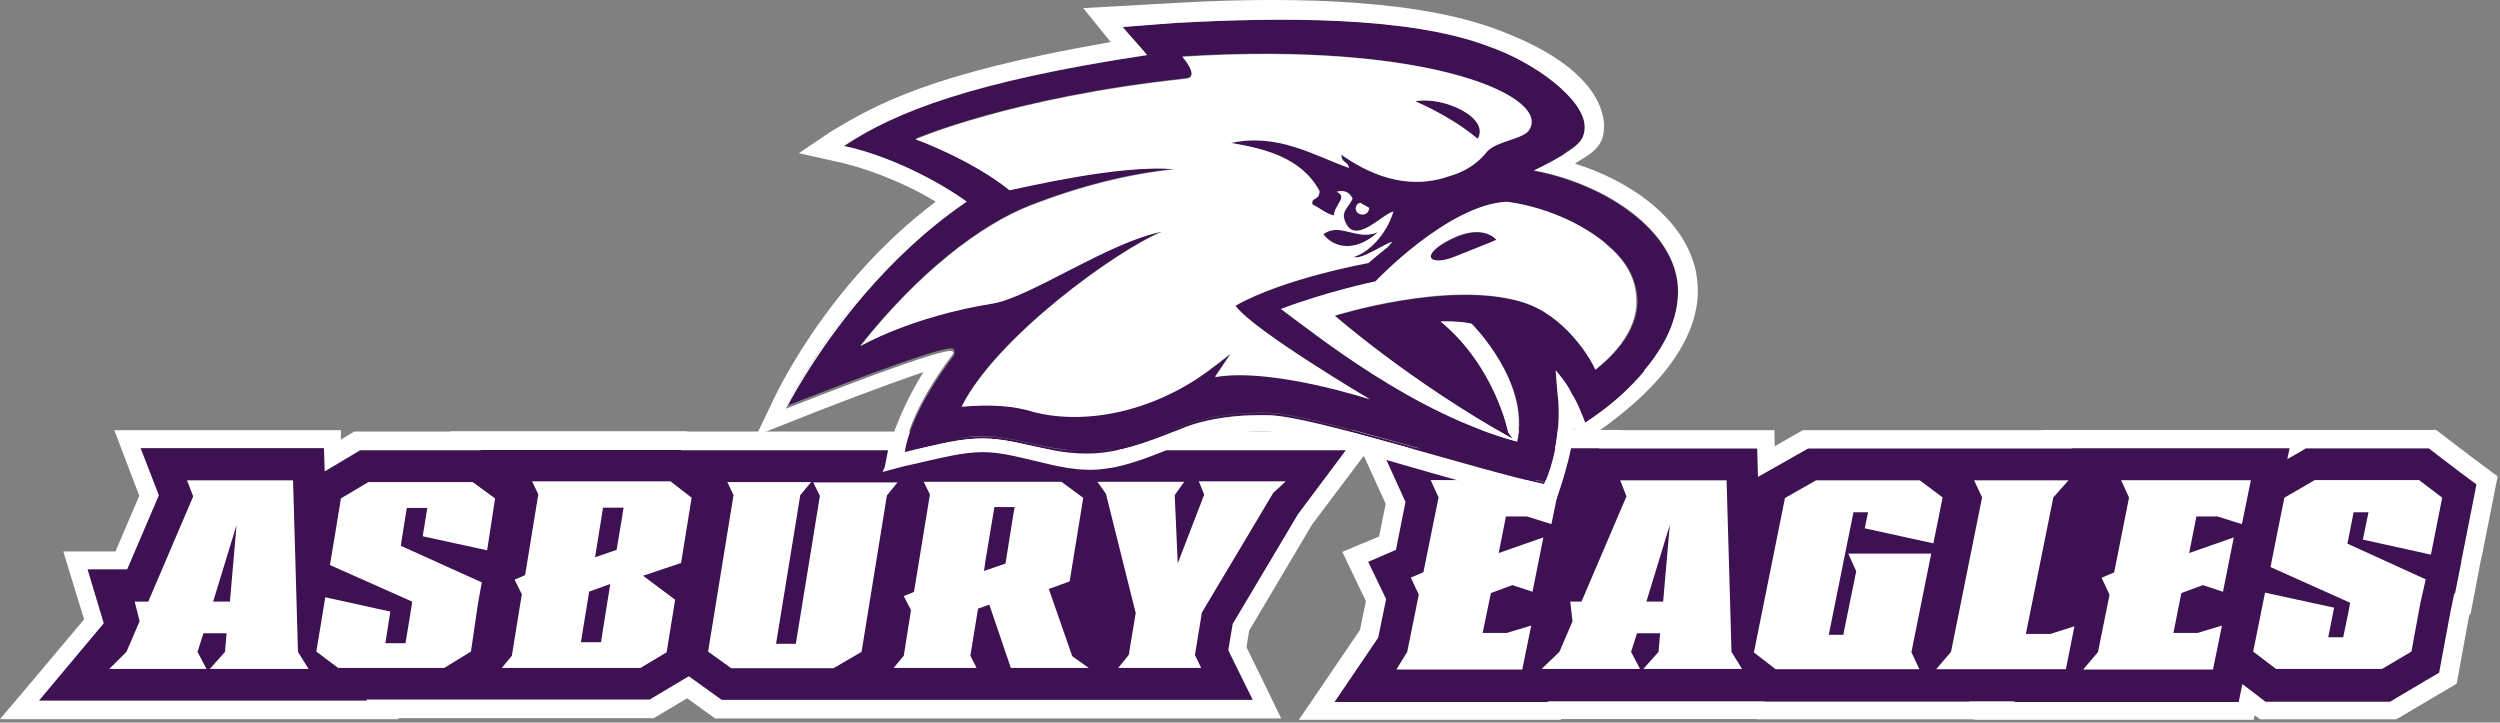 <svg width="173" height="50" viewBox="0 0 173 50" fill="none" xmlns="http://www.w3.org/2000/svg">
<rect x="0" y="0" width="173" height="50" fill="#808080" stroke="none"/>
<g clip-path="url(#clip0_4212_214057)">
<path d="M168.22 38.39L169 34.45L167.4 33.23H160.18L158.08 34.45L157.58 36.92L157.12 39.25L162.63 41.72L162.47 42.57L162.15 44.11H161.12L161.53 42.04L156.75 41L155.93 45.08L157.51 46.28H164.85L166.88 45.08L167.5 41.72L167.87 40.08L162.45 37.61L162.54 37.17L162.88 35.44H163.91L163.52 37.33L168.23 38.39H168.22ZM153.48 35.74L155.17 36.27L155.79 33.23H146.81L147.36 34.43L146.33 39.61L145.46 39.98L146.01 41.16L145.21 45.12L144.18 46.34H153.16L153.78 43.3L152.09 43.81H150.42L150.97 41.05L152.46 40.5L153.85 40.96L154.6 37.2L151.51 38.28L152.01 35.75H153.47L153.48 35.74ZM141.89 43.85H140.2L142.1 34.4L143.15 33.22H136.61L137.16 34.4L135.01 45.09L133.98 46.29H142.96L143.55 43.32L141.88 43.85H141.89ZM133.78 37.61L134.42 34.43L132.84 33.25H125.69L123.54 34.47L121.39 45.16L122.88 46.34H132.82L132.27 45.16L133.64 38.34H127.9L128.45 39.56L127.65 43.48L127.56 43.96H126.55L128.26 35.48H129.27L129.04 36.59L133.77 37.6L133.78 37.61ZM113.71 46.3H120.54L119.81 45.12L119.47 33.25H112.11L112.54 34.36L109.43 41.64H108.65L108.81 43L107.9 45.12L106.67 46.3H113.48L112.86 45.12L113.27 43.83H114.87L114.76 45.12L113.71 46.3ZM105.67 35.75L107.36 36.28L107.98 33.24H99L99.55 34.44L98.5 39.62L97.63 39.99L98.18 41.17L97.38 45.13L96.35 46.35H105.33L105.95 43.31L104.26 43.82H102.59L103.16 41.06L104.65 40.51L106.04 40.97L106.79 37.21L103.7 38.29L104.2 35.76H105.66L105.67 35.75Z" fill="white"/>
<path d="M113.92 41.63H115.09L115.55 36.33L113.93 41.63H113.92ZM113.92 41.63H115.09L115.55 36.33L113.93 41.63H113.92ZM113.92 41.63H115.09L115.55 36.33L113.93 41.63H113.92ZM113.92 41.63H115.09L115.55 36.33L113.93 41.63H113.92ZM113.92 41.63H115.09L115.55 36.33L113.93 41.63H113.92ZM113.92 41.63H115.09L115.55 36.33L113.93 41.63H113.92ZM113.92 41.63H115.09L115.55 36.33L113.93 41.63H113.92Z" fill="#3D1152"/>
<path d="M138.01 49.19L138.03 49.14H137.28V49.16H121.9L121.88 49.14H107.62V49.19H91.17L94.78 43.87L95.26 41.54L93.82 38.52L96.06 37.58L96.63 34.79L94.62 30.39H111.44V30.41H122.25L122.3 31.93L125 30.41H142.44V30.39H159.24L159.22 30.55L159.45 30.41H168.34L172.11 33.27L171.06 38.64L170.99 39.03L170.44 41.82L170.37 41.8L170.26 42.35L169.41 46.96L165.62 49.2H156.59L155.61 48.46L155.45 49.24H138.04V49.19H138.01ZM152.64 45.69L152.94 44.19L152.16 44.42H149.62L150.4 40.55L152.43 39.79L153.37 40.11L153.76 38.13L150.67 39.21L151.49 35.09H153.57L154.69 35.44L155.01 33.85H147.77L148 34.36L146.86 40.07L146.29 40.3L146.66 41.06L145.79 45.39L145.54 45.69H152.65H152.64ZM104.83 45.69L105.13 44.19L104.35 44.42H101.81L102.59 40.55L104.6 39.79L105.54 40.11L105.93 38.13L102.84 39.21L103.66 35.09H105.74L106.86 35.44L107.18 33.85H99.94L100.17 34.36L99 40.07L98.45 40.3L98.82 41.06L97.95 45.35L97.74 45.7H104.82L104.83 45.69ZM131.82 45.67L131.61 45.21L132.87 38.94H128.85L129.08 39.45L128.26 43.57L128.05 44.56H125.76L127.75 34.84H130.01L129.76 36.08L133.28 36.84L133.71 34.67L132.61 33.86H125.82L124.06 34.85L122.05 44.87L123.08 45.68H131.81V45.66L131.82 45.67ZM164.68 45.67L166.3 44.7L166.87 41.61L167.12 40.48L161.7 38.01L161.88 37.07L162.34 34.83H164.65L164.24 36.86L167.74 37.62L168.31 34.72L167.19 33.87H160.36L158.67 34.86L157.87 38.87L163.38 41.34L163.11 42.68L162.7 44.73H160.39L160.82 42.52L157.25 41.76L156.63 44.82L157.73 45.65H164.68V45.67ZM142.47 45.67L142.74 44.26L141.99 44.49H139.43L141.51 34.12L141.72 33.89H137.58L137.79 34.35L135.57 45.41L135.34 45.66H142.47V45.67ZM119.41 45.67L119.2 45.32L118.88 33.89H113.03L113.21 34.37L109.83 42.27H109.35L109.46 43.1L108.41 45.5L108.23 45.66H112.44L112.19 45.18L112.83 43.2H115.57L115.39 45.39L115.14 45.67H119.41Z" fill="#3D1152"/>
<path d="M158.44 31.01L158.28 31.77L159.06 31.33L159.56 31.03H168.08L168.65 31.47L170.25 32.69L171.37 33.52L171.1 34.9L170.32 38.84V38.89L169.89 41.06H169.84L169.59 42.24L168.97 45.56L168.79 46.55L167.92 47.06L165.89 48.26L165.39 48.56H156.77L156.2 48.12L155.17 47.34L154.92 48.58H139.4L139.42 48.53H136.29V48.55H122.12L122.1 48.53H107.11V48.58H92.35L95.37 44.13L95.92 41.46L95.69 40.98L94.68 38.88L96.6 38.05L97.26 34.73L97.01 34.18L95.57 31.02H110.65V31.04H121.6L121.65 33L122.47 32.54L124.62 31.32L125.12 31.04H143.4V31.02H158.44V31.01ZM144.16 46.33H153.14L153.76 43.29L152.07 43.8H150.4L150.95 41.04L152.44 40.49L153.83 40.95L154.58 37.19L151.49 38.27L151.99 35.74H153.45L155.14 36.27L155.76 33.23H146.78L147.33 34.43L146.3 39.61L145.43 39.98L145.98 41.16L145.18 45.12L144.15 46.34L144.16 46.33ZM107.98 33.22H99L99.55 34.42L98.5 39.6L97.63 39.97L98.18 41.15L97.38 45.11L96.63 46.33H105.34L105.96 43.29L104.27 43.8H102.6L103.17 41.04L104.66 40.49L106.05 40.95L106.8 37.19L103.71 38.27L104.21 35.74H105.67L107.36 36.27L107.98 33.23V33.22ZM143.15 33.24H136.61L137.16 34.42L135.01 45.11L133.98 46.31H142.96L143.55 43.34L141.88 43.87H140.19L142.09 34.42L143.14 33.24H143.15ZM161.11 44.12L161.52 42.05L156.74 41.01L155.92 45.09L157.5 46.29H164.84L166.87 45.09L167.49 41.73L167.86 40.09L162.44 37.62L162.53 37.18L162.87 35.45H163.9L163.51 37.34L168.22 38.38L169 34.44L167.4 33.22H160.18L158.08 34.44L157.58 36.91L157.12 39.24L162.63 41.71L162.47 42.56L162.15 44.1H161.12V44.12H161.11ZM122.88 46.31H132.82L132.27 45.13L133.64 38.31H127.9L128.45 39.53L127.65 43.45L127.56 43.93H126.55L128.26 35.45H129.27L129.04 36.56L133.79 37.6L134.43 34.42L132.85 33.24H125.67L123.52 34.46L121.37 45.15L122.86 46.3L122.88 46.31ZM106.68 46.29H113.49L112.87 45.11L113.28 43.82H114.88L114.77 45.11L113.72 46.29H120.55L119.82 45.11L119.48 33.24H112.12L112.55 34.35L109.44 41.63H108.66L108.82 42.99L107.91 45.11L106.68 46.29ZM159.97 29.75H141.41V29.77H124.75L124.48 29.93L123.98 30.21L122.81 30.88L122.79 29.77H112.14V29.75H93.56L94.38 31.55L95.82 34.71L95.89 34.87L95.43 37.13L94.1 37.68L92.89 38.19L93.46 39.39L94.47 41.49L94.52 41.61L94.11 43.59L91.23 47.83L89.88 49.81H108.03V49.76H121.58L121.6 49.78H136.57L136.66 49.83H155.95L156.02 49.51L156.07 49.53L156.41 49.78H165.8L166.1 49.62L166.6 49.32L168.63 48.12L169.5 47.61L170 47.31L170.11 46.73L170.29 45.74L170.88 42.51L170.95 42.53L171.2 41.26L171.61 39.09V39.07L171.77 38.36L172.41 35.13L172.68 33.75L172.84 32.97L172.2 32.49L171.08 31.66L169.48 30.44L168.91 30L168.57 29.75H159.95H159.97ZM153.73 34.5H154.26L154.24 34.64L153.87 34.52L153.73 34.5ZM148.61 34.5H150.99L150.78 35.49L150.28 38.02L149.87 40.12L149.73 40.81L149.18 43.57L148.88 45.07H146.48L147.21 41.41L147.3 41L147.14 40.65L147.39 40.53L147.53 39.86L148.56 34.68L148.61 34.5ZM105.92 34.5H106.45L106.43 34.64L106.06 34.52L105.92 34.5ZM100.8 34.5H103.18L102.97 35.49L102.47 38.02L102.06 40.09L101.92 40.78L101.35 43.54L101.05 45.04H98.67L99.4 41.38L99.49 40.97L99.33 40.62L99.58 40.5L99.72 39.85L100.77 34.67L100.79 34.49L100.8 34.5ZM138.42 34.52H140.8L138.97 43.62L138.67 45.05H136.29L138.37 34.68L138.42 34.52ZM165.34 34.52H166.96L167.6 35L167.23 36.89L164.97 36.38L165.11 35.73L165.34 34.51V34.52ZM160.5 34.52H161.78L161.64 35.21L161.3 36.94L161.21 37.38L161 38.37L161.91 38.78L166.41 40.83L166.27 41.45V41.5L165.77 44.29L164.54 45.03H163.26L163.4 44.38L163.72 42.84L163.88 41.99L164.09 41L163.18 40.59L158.59 38.52L158.86 37.21L159.25 35.3L160.51 34.54L160.5 34.52ZM130.72 34.52H132.43L133.02 34.96L132.79 36.09L130.48 35.58L130.71 34.52H130.72ZM126.01 34.52H127.18L127.04 35.23L125.33 43.71L125.06 45.07H123.32L122.77 44.66L124.64 35.33L126.01 34.52ZM113.83 34.52H118.26L118.56 45.03H116.02L116.11 43.95L116.22 42.57H112.36L112.09 43.45L111.68 44.74L111.59 45.04H109.33L109.99 43.54L110.13 43.22L110.08 42.94H110.26L110.58 42.18L113.69 34.9L113.83 34.53V34.52ZM152.61 39.22L152.93 39.1L152.88 39.31L152.81 39.29L152.6 39.22H152.61ZM104.82 39.22L105.14 39.1L105.09 39.31L105.02 39.29L104.81 39.22H104.82ZM129.68 39.61H132.08L131.01 44.91L130.99 45.07H128.59L128.75 44.22L128.84 43.74L129.64 39.82L129.69 39.61H129.68ZM157.29 44.56L157.7 42.51L160.03 43.02L159.87 43.87L159.64 45.02H157.9L157.28 44.56H157.29Z" fill="white"/>
<path d="M14.53 46.29H21.36L20.63 45.11L20.29 33.24H12.93L13.36 34.35L10.25 41.63H8.86L9.66 42.99L8.75 45.11L7.08 46.29H14.32L13.7 45.11L14.11 43.82H15.71L15.6 45.11L14.53 46.29ZM33.73 38.09L34.28 34.5L32.73 33.37H25.51L23.61 34.5L23.22 36.9L22.85 39.11L28.54 41.64L28.52 41.82L28.38 42.7L28.08 44.52H26.64L26.98 42.35L22.48 41.36L21.86 45.12L23.37 46.25H30.71L32.56 45.12L33.04 41.83L33.31 40.33L27.71 37.8L27.73 37.64L27.8 37.18L28.12 35.18H29.54L29.22 37.14L33.72 38.11L33.73 38.09ZM47.88 34.45L46.42 33.32H36.84L37.27 34.22L36.36 39.8L36.22 39.87L35.63 40.12L36.13 41.13L35.44 45.39L34.71 46.24H44.29L46.1 45.16L46.69 41.52L44.47 39.86L47.1 38.98L47.88 34.44V34.45ZM82.98 33.34L83.35 34.26L81.5 38.98L81.29 34.26L81.95 33.34H75.94L76.53 34.17L78.59 42.42L78.11 45.32L77.38 46.22H83.12L82.69 45.32L83.17 42.39L88.06 34.19L88.08 34.14L88.97 33.31H82.98V33.33V33.34ZM74.18 45.41L72.56 40.76L74 40.23L74.94 34.45L73.43 33.34H63.9L64.33 34.22L63.23 40.95L63.09 41.02L62.52 41.25L63.02 42.22L62.52 45.38L61.81 46.23H67.57L67.14 45.38L67.67 42.13L67.81 42.08L68.45 41.85L69.94 46.23H75.33L74.19 45.42L74.18 45.41ZM56.31 33.34L56.72 34.19L56.77 34.26L55.1 44.51H53.71L55.38 34.26L56.13 33.36H50.33L50.76 34.26L49 45.09L50.6 46.24H57.68L59.62 45.11L61.36 34.37L61.38 34.28L62.11 33.38H56.31V33.33V33.34Z" fill="white"/>
<path d="M14.74 41.63H15.91L16.37 36.33L14.75 41.63H14.74ZM14.74 41.63H15.91L16.37 36.33L14.75 41.63H14.74ZM40.77 40.94L40.2 44.44H41.59L41.7 43.73L42.23 40.41L40.77 40.94ZM41.73 35.13L41.18 38.56L42.67 38.05L43.04 35.84L43.11 35.36L43.16 35.13H41.74H41.73ZM41.73 35.13L41.18 38.56L42.67 38.05L43.04 35.84L43.11 35.36L43.16 35.13H41.74H41.73ZM40.77 40.94L40.2 44.44H41.59L41.7 43.73L42.23 40.41L40.77 40.94ZM68.81 35.11L68.19 38.82L68.14 39.19L68.09 39.51L69.58 39L70.08 35.87L70.17 35.34L70.22 35.09H68.8V35.11H68.81ZM68.81 35.11L68.19 38.82L68.14 39.19L68.09 39.51L69.58 39L70.08 35.87L70.17 35.34L70.22 35.09H68.8V35.11H68.81ZM14.74 41.63H15.91L16.37 36.33L14.75 41.63H14.74ZM40.77 40.94L40.2 44.44H41.59L41.7 43.73L42.23 40.41L40.77 40.94ZM41.73 35.13L41.18 38.56L42.67 38.05L43.04 35.84L43.11 35.36L43.16 35.13H41.74H41.73ZM68.81 35.11L68.19 38.82L68.14 39.19L68.09 39.51L69.58 39L70.08 35.87L70.17 35.34L70.22 35.09H68.8V35.11H68.81ZM68.81 35.11L68.19 38.82L68.14 39.19L68.09 39.51L69.58 39L70.08 35.87L70.17 35.34L70.22 35.09H68.8V35.11H68.81ZM68.81 35.11L68.19 38.82L68.14 39.19L68.09 39.51L69.58 39L70.08 35.87L70.17 35.34L70.22 35.09H68.8V35.11H68.81ZM68.81 35.11L68.19 38.82L68.14 39.19L68.09 39.51L69.58 39L70.08 35.87L70.17 35.34L70.22 35.09H68.8V35.11H68.81ZM68.81 35.11L68.19 38.82L68.14 39.19L68.09 39.51L69.58 39L70.08 35.87L70.17 35.34L70.22 35.09H68.8V35.11H68.81ZM68.81 35.11L68.19 38.82L68.14 39.19L68.09 39.51L69.58 39L70.08 35.87L70.17 35.34L70.22 35.09H68.8V35.11H68.81ZM68.81 35.11L68.19 38.82L68.14 39.19L68.09 39.51L69.58 39L70.08 35.87L70.17 35.34L70.22 35.09H68.8V35.11H68.81Z" fill="#3D1152"/>
<path d="M1.35 49.15L6.49 43.02L5.21 38.8H8.39L10.31 34.31L8.8 30.39H22.99L23.01 31.52L24.72 30.51H32.19V30.49H47.3L47.32 30.51H94.38L90.29 35.95L85.83 43.44L85.6 44.91L87.66 49.1H49.7L47.6 47.6L45.09 49.12H26.42L26.47 49.19H1.35V49.14V49.15ZM20.23 45.67L20.02 45.32L19.7 33.89H13.85L14.03 34.37L10.65 42.27H10.1L10.31 43.05L9.26 45.47L9.1 45.65H13.26L13.01 45.17L13.65 43.19H16.39L16.21 45.38L15.96 45.66H20.23V45.67ZM44.16 45.6L45.58 44.75L46.06 41.78L43.2 39.61L46.61 38.46L47.23 34.7L46.25 33.94H37.89L37.96 34.1L36.95 40.23L36.54 40.41L36.84 40.99L36.09 45.58H44.18V45.6H44.16ZM82.17 45.6L82.1 45.44L82.63 42.19L87.52 33.96H83.93L84.04 34.26L81.02 41.98L80.68 34.08L80.75 33.96H77.16L79.26 42.37L78.73 45.57H82.16V45.59L82.17 45.6ZM73.6 45.6L71.79 40.42L73.46 39.8L74.28 34.75L73.25 33.99H64.95L65.02 34.13L63.83 41.41L63.44 41.57L63.71 42.12L63.14 45.6H66.55L66.48 45.48L67.1 41.66L67.6 41.5L68.83 41.06L70.38 45.62H73.58V45.6H73.6ZM57.56 45.6L59.09 44.7L60.78 34.24L60.83 34.01H57.33L57.42 34.17L55.64 45.16H52.97L54.78 34.01H51.33L51.42 34.19L49.71 44.81L50.83 45.62H57.57V45.6H57.56ZM30.59 45.6L32.03 44.72L32.46 41.7L32.64 40.69L27.04 38.16L27.15 37.51L27.63 34.51H30.33L29.99 36.61L33.21 37.32L33.6 34.76L32.53 33.98H25.7L24.19 34.88L23.85 36.98L23.58 38.71L29.27 41.24L29.16 41.91L29.02 42.79L28.63 45.14H25.93L26.3 42.84L23.01 42.13L22.58 44.85L23.61 45.61H30.6L30.59 45.6Z" fill="#3D1152"/>
<path d="M22.42 31.04L22.47 32.61L22.52 32.59L24.42 31.46L24.92 31.16H33.26V31.14H47.13L47.15 31.16H93.13L89.82 35.58L85.3 43.18L85 44.98L85.11 45.23L86.69 48.43H49.94L49.37 48.02L47.77 46.87L47.66 46.8L47.27 47.03L45.46 48.11L44.96 48.41H25.35L25.4 48.48H2.7L7.18 43.13L6.06 39.4H8.8L10.99 34.28L10.9 34.03L9.73 31.01H22.41V31.03L22.42 31.04ZM7.57 46.29H14.29L13.67 45.11L14.08 43.82H15.68L15.57 45.11L14.52 46.29H21.35L20.62 45.11L20.28 33.24H12.94L13.37 34.35L10.26 41.63H9.32L9.66 42.99L8.75 45.11L7.56 46.29H7.57ZM34.74 46.22H44.32L46.13 45.14L46.72 41.5L44.5 39.84L47.13 38.96L47.86 34.44L46.4 33.31H36.82L37.25 34.21L36.34 39.79L36.2 39.86L35.61 40.11L36.11 41.12L35.42 45.38L34.73 46.21L34.74 46.22ZM81.5 38.98L81.29 34.26L81.95 33.34H75.94L76.53 34.17L78.59 42.42L78.11 45.32L77.38 46.22H83.12L82.69 45.32L83.17 42.39L88.06 34.19L88.08 34.14L88.97 33.31H82.96L83.33 34.23L81.5 38.98ZM61.82 46.22H67.58L67.15 45.37L67.68 42.12L67.82 42.07L68.46 41.84L69.95 46.22H75.34L74.2 45.41L72.58 40.76L74.02 40.23L74.96 34.45L73.45 33.34H63.92L64.35 34.22L63.25 40.95L63.11 41.02L62.54 41.25L63.04 42.22L62.54 45.38L61.83 46.23L61.82 46.22ZM53.71 44.51L55.38 34.26L56.13 33.36H50.33L50.76 34.26L49 45.09L50.6 46.24H57.68L59.62 45.11L61.36 34.37L61.38 34.28L62.11 33.38H56.28L56.69 34.23L56.74 34.3L55.07 44.55H53.7V44.5L53.71 44.51ZM26.67 44.49L27.01 42.32L22.51 41.33L21.89 45.09L23.4 46.22H30.74L32.59 45.09L33.07 41.8L33.34 40.3L27.74 37.77L27.76 37.61L27.83 37.15L28.15 35.15H29.57L29.25 37.11L33.71 38.08L34.26 34.49L32.71 33.36H25.49L23.59 34.49L23.2 36.89L22.83 39.1L28.52 41.63L28.5 41.81L28.36 42.69L28.06 44.51H26.67V44.49ZM23.63 29.77H7.91L8.57 31.5L9.64 34.31L7.99 38.16H4.38L4.88 39.8L5.82 42.86L1.75 47.7L-0.01 49.77H27.6L27.55 49.7H45.24L45.54 49.52L46.04 49.22L47.55 48.32L48.6 49.08L49.17 49.49L49.49 49.72H88.66L87.77 47.88L86.26 44.79L86.44 43.64L90.8 36.29L94.11 31.89L95.64 29.86H47.53L47.51 29.84H31.15V29.86H24.52L24.22 30.04L23.72 30.34L23.58 30.43L23.6 29.76L23.63 29.77ZM14.65 34.52H19.08L19.38 45.03H16.84L16.93 43.95L17.04 42.57H13.18L12.91 43.45L12.5 44.74L12.41 45.04H10.15L10.81 43.54L10.97 43.15L10.92 42.94H11.08L11.4 42.18L14.51 34.9L14.65 34.53V34.52ZM38.49 34.59H46.01L46.54 34.98L46.06 37.98L44.14 38.63L41.85 39.39L43.77 40.84L45.37 42.04L45 44.34L43.99 44.94H36.79L37.38 41.3L37.45 40.89L37.36 40.71L37.47 40.66L37.58 39.99L38.47 34.6L38.49 34.59ZM84.56 34.61H86.39L82.14 41.75L82.03 41.96L81.98 42.19L81.55 44.93H80.54L82.69 39.45L84.54 34.73L84.56 34.61ZM77.98 34.61H80.08L80.26 39.06L80.51 44.96H79.48L79.85 42.63L79.9 42.38L79.83 42.13L77.98 34.62V34.61ZM65.57 34.61H73.04L73.61 35.02L72.9 39.31L72.15 39.59L70.98 40.03L71.39 41.21L72.69 44.97H70.84L69.65 41.44L69.24 40.24L68.05 40.65L67.41 40.88L67.27 40.93L66.56 41.18L66.45 41.94L65.95 44.98H63.87L64.28 42.45L64.35 42.04L64.28 41.92L64.37 41.87L64.48 41.18L65.55 34.61H65.57ZM57.98 34.61H60.08L58.5 44.29L57.36 44.96H56.29L56.34 44.71L57.99 34.62L57.98 34.61ZM51.97 34.61H54.05L52.47 44.29L52.36 44.96H50.99L50.35 44.5L51.97 34.62V34.61ZM30.94 34.61H32.33L32.92 35.05L32.69 36.57L30.7 36.13L30.84 35.35L30.93 34.61H30.94ZM25.87 34.61H26.99L26.94 34.93L26.62 36.93L26.55 37.37L26.53 37.53L26.35 38.52L27.26 38.93L31.94 41.05L31.85 41.56V41.61L31.46 44.31L30.41 44.93H29.29L29.34 44.65L29.64 42.83L29.78 41.95L29.8 41.79L29.96 40.82L29.07 40.43L24.27 38.29L24.48 37.05L24.78 35.25L25.88 34.6L25.87 34.61ZM23.26 44.54L23.53 42.86L25.59 43.32L25.43 44.29L25.32 44.96H23.81L23.26 44.55V44.54Z" fill="white"/>
<path d="M100.42 16.57C98.13 17.7 98.96 18.48 100.74 17.77C103.21 16.78 103.55 16.64 103.6 16.62C103.58 16.6 102.69 15.44 100.42 16.57Z" fill="#3D1152"/>
<path d="M97.95 7C99.57 7.74 100.99 8.54 102.27 9.6C103.14 8.08 99.78 6.63 97.95 7Z" fill="#3D1152"/>
<path d="M95.37 16.06C93.86 16.68 92.81 15.35 91.58 16.2C92.27 17.14 93.8 17.51 95.37 16.06Z" fill="#3D1152"/>
<path d="M106.15 11.8C106.15 11.8 107.29 11.27 107.98 10.83H108C108.39 10.44 109.01 10.21 109.37 9.77C109.51 9.61 109.6 9.42 109.62 9.22C109.67 9.06 109.67 8.9 109.67 8.74C109.6 6.85 106.22 4.32 103 3.21C97.54 1.11 88.63 1.18 81.31 1.6H81.29C80.76 1.62 77.7 1.85 77.7 1.88C77.93 2.18 79.44 3.82 79.37 3.82C67.42 5.62 61.96 7.74 58.41 10.11C60.81 10.59 64.17 12.05 66.75 13.84L66.91 13.96H66.89L66.73 14.08C63.99 15.97 61.7 18.2 59.85 20.35C56.97 23.69 55.19 26.82 54.53 28.05C56.52 27.27 64.36 24.2 65.73 24.11C65.84 24.11 66 24.06 66.05 24.29C66.05 24.34 66.05 24.36 66.03 24.41C66.03 24.43 66.05 24.46 66.05 24.48C66.05 24.55 66.03 24.6 65.98 24.64C63.37 28.1 62.78 30.29 62.64 31.11C64.61 30.7 65.91 30.3 67.53 30.19H67.58C70.25 30.05 72.61 31.39 75.78 31.2H75.8C77.47 31.11 79.05 30.62 81.79 29.49C82.68 29.1 84.17 28.71 86.11 28.59C86.66 28.57 87.25 28.54 87.87 28.57C90.91 28.66 101.97 32.28 106.84 33.34V33.36C101.97 32.3 90.89 28.68 87.85 28.59C87.23 28.57 86.64 28.59 86.09 28.61C84.15 28.73 82.66 29.12 81.77 29.51C79.03 30.62 77.45 31.1 75.78 31.22H75.76C72.58 31.4 70.23 30.04 67.56 30.21H67.51C65.89 30.3 64.58 30.69 62.62 31.11C62.62 31.18 62.6 31.23 62.6 31.27C64.59 30.86 65.89 30.44 67.51 30.35H67.56C70.23 30.21 72.59 31.55 75.76 31.36H75.78C77.45 31.27 79.03 30.78 81.77 29.65C82.66 29.26 84.15 28.87 86.09 28.75C86.64 28.73 87.23 28.7 87.85 28.73C90.89 28.82 101.95 32.46 106.84 33.5V33.48L106.86 33.46C106.86 33.46 108.23 30.53 107.75 27.05L107.64 25.64C107.64 25.64 108.42 26.52 108.74 27.23C109.17 27.9 109.68 29.26 109.68 29.26C111.62 27.97 112.72 26.93 113.77 25.69C115.55 23.62 116.22 21.66 116.1 19.88C115.89 16.08 111.28 12.81 106.16 11.82L106.15 11.8ZM84.07 26.06L85.17 24.42C85.17 24.42 83.73 25.6 82.72 26.24C78.63 28.87 74.42 29.21 71.54 28.48C70.187 28.067 68.52 27.943 66.54 28.11C68.94 23.34 77.19 17.35 80.43 15.99C76.75 16.7 71.24 20.55 68.68 20.97C62.97 21.89 59.52 23.92 59.52 23.92C63.52 18.87 67.82 15.53 71.34 14.17C74.84 12.81 78.17 12 81.28 11.68C77.53 11.33 70.63 12.99 69.85 13.13C67.18 10.96 63.34 9.6 63.34 9.6C63.34 9.6 70.01 6.7 82.06 5.41C83.07 5.29 81.81 3.89 81.81 3.89C99.2 2.81 107.63 6.82 105.74 9.12C105.17 9.67 103.59 9.79 102.93 10.48C101.88 11.82 100.42 12.16 100.26 12.21C97.27 13.25 94.62 11.98 92.83 10.71C92.85 11.33 93.29 11.15 93.36 11.63C90.96 10.78 88.42 9.19 85.2 9.9C87.44 10.27 90.07 10.87 91.32 13.22C91.34 13.91 90.7 13.63 90.84 14.16C91.34 14.39 91.75 14.81 92.33 14.92C92.33 14.16 93.31 13.63 92.51 13.28C93.04 13.14 93.38 13.3 93.61 13.74C93.43 14.25 92.83 14.57 93.06 15.24C93.72 17.11 95.64 14.85 96.44 14.64C96.14 15.63 95.5 16.64 94.61 17.31C94.34 17.52 94.02 17.68 93.7 17.79C94.23 18.02 95.94 16.8 96.35 16.75C96.26 16.87 96.14 16.98 96.05 17.1C95.59 17.47 95.11 17.84 94.7 18.21C94.7 18.21 88.9 19.25 85.51 21.16C86.74 22.87 94.79 27.61 94.79 27.61C94.79 27.61 87.98 25.35 84.07 26.04V26.06ZM94.72 14.47C94.7 14.7 94.47 14.88 94.22 14.84C93.97 14.82 93.79 14.61 93.81 14.38C93.83 14.22 93.95 14.08 94.11 14.03C94.32 14.15 94.52 14.26 94.73 14.38V14.47H94.72ZM110.42 25.6C110.15 24.91 108.34 21.82 105.37 20.92C100.3 19.38 92.39 21.86 92.39 21.86C92.39 21.86 97.58 26.42 104.71 30.39C104.64 30.3 104.41 29.98 104.39 29.93C104.39 29.93 103.5 25.37 99.71 22.26C99.71 22.26 101.04 22.21 101.86 22.42C101.86 22.42 105.95 26.48 104.99 30.55V30.57L104.94 30.55C97.81 28.61 91.18 23.25 88.67 21.4C91.73 20.22 95.16 19.49 95.21 19.49C95.26 19.47 100.24 14.19 104.28 13.98C104.3 13.98 108.07 14.35 111.14 16.86C112.6 18.06 113.2 19.28 113.31 20.59C113.47 23.1 111.18 24.99 110.43 25.59L110.42 25.6Z" fill="#3D1152"/>
<path d="M108.99 11.33C108.99 11.33 109.06 11.28 109.1 11.24C109.6 10.92 110.7 10.41 110.93 9.4C111 9.12 111 8.87 111 8.59C110.86 6.47 108.85 3.89 103.14 1.88C97.15 -0.21 87.99 -0.19 81.22 0.21L74.96 0.56L76.86 2.91C64.34 5.08 60.63 7.24 57.57 9.06L55.28 10.6L57.73 11.15C59.7 11.54 62.55 12.6 64.75 13.96C57.07 19.72 53.48 27.72 53.32 28.08L52.34 30.13L54.44 29.3C57.25 28.17 61.43 26.58 63.9 25.75C62.09 28.65 61.41 31.26 61.41 31.37L61.23 32.31L61.07 32.66L62.62 32.25C63.21 32.13 63.74 32 64.24 31.88C65.5 31.6 66.46 31.37 67.58 31.3H67.63C68.75 31.23 69.87 31.48 71.06 31.76C72.43 32.06 74.03 32.59 75.84 32.5C77.81 32.38 79.59 31.62 82.17 30.56C83.13 30.15 84.64 29.98 86.17 29.89C86.72 29.87 87.27 29.84 87.84 29.87C90.1 29.94 98.06 32.54 102.97 33.81C104.36 34.16 107.47 34.89 107.56 34.85C107.67 34.8 108.54 32.15 108.77 30.73C108.88 30.06 108.91 29.79 108.93 29.67L108.91 29.65C108.91 29.65 108.93 29.56 108.93 29.67L108.98 29.76L109.41 30.64L109.8 30.39C115.97 26.33 117.64 22.51 117.48 19.79C117.46 19.49 117.43 19.21 117.39 18.96C116.68 15.09 112.66 12.46 109 11.33H108.99ZM113.79 25.68C112.72 26.92 111.64 27.96 109.7 29.25C109.7 29.25 109.2 27.89 108.76 27.22C108.44 26.51 107.66 25.63 107.66 25.63L107.77 27.06C108.25 30.54 106.9 33.42 106.88 33.47L106.86 33.49V33.51C101.99 32.45 90.91 28.83 87.87 28.74C87.25 28.72 86.66 28.74 86.11 28.76C84.17 28.88 82.68 29.27 81.79 29.66C79.05 30.77 77.47 31.25 75.8 31.37H75.78C72.6 31.55 70.25 30.19 67.58 30.36H67.53C65.91 30.45 64.6 30.84 62.62 31.28C62.62 31.23 62.64 31.16 62.64 31.12H62.59C62.66 30.5 63.14 28.22 65.95 24.48C65.97 24.46 65.97 24.43 66 24.41C65.93 24.27 65.79 24.29 65.7 24.29C64.31 24.38 56.17 27.58 54.39 28.28C54.41 28.21 54.46 28.14 54.5 28.07C54.45 28.09 54.41 28.09 54.39 28.12C54.92 27.08 56.74 23.77 59.83 20.19C56.77 23.76 54.94 27.08 54.41 28.09C54.46 28.07 54.48 28.07 54.52 28.04C55.16 26.82 56.97 23.69 59.84 20.34C61.69 18.2 63.98 15.96 66.72 14.07L66.88 13.95L66.72 13.83C64.16 12.03 60.78 10.58 58.38 10.1H58.4C61.94 7.73 67.4 5.61 79.36 3.81C79.43 3.81 77.92 2.17 77.69 1.87C77.69 1.87 80.75 1.64 81.28 1.59H81.3C88.61 1.18 97.53 1.13 102.99 3.2C106.21 4.31 109.59 6.84 109.66 8.73C109.66 8.89 109.66 9.05 109.61 9.21C109.56 9.44 109.47 9.62 109.36 9.76C108.99 10.22 108.49 10.5 108.01 10.82H107.99C107.33 11.23 106.16 11.79 106.16 11.79C111.3 12.76 115.92 16.03 116.12 19.88C116.19 21.61 115.53 23.57 113.77 25.64L113.79 25.68ZM107.09 11.44C107.09 11.44 107.07 11.44 107.04 11.42C107.06 11.42 107.09 11.44 107.09 11.44ZM107.07 11.39L107.05 11.37C107.05 11.37 107.05 11.39 107.07 11.39Z" fill="white"/>
<path d="M85.49 21.15C88.85 19.24 94.68 18.2 94.68 18.2C95.11 17.83 95.57 17.46 96.03 17.09C96.12 16.97 96.24 16.86 96.33 16.74C95.92 16.79 94.2 18.01 93.68 17.78C94.02 17.66 94.32 17.5 94.59 17.3C95.48 16.63 96.12 15.62 96.42 14.63C95.6 14.84 93.68 17.1 93.04 15.23C92.81 14.56 93.41 14.24 93.59 13.73C93.36 13.29 93.02 13.13 92.49 13.27C93.31 13.62 92.33 14.17 92.31 14.91C91.74 14.79 91.33 14.38 90.82 14.15C90.68 13.64 91.32 13.9 91.3 13.21C90.04 10.88 87.44 10.28 85.18 9.89C88.38 9.18 90.92 10.74 93.34 11.62C93.27 11.11 92.84 11.32 92.81 10.7C94.62 11.97 97.27 13.23 100.24 12.2C100.4 12.15 101.89 11.81 102.91 10.47C103.57 9.78 105.15 9.66 105.72 9.11C107.64 6.83 99.21 2.82 81.82 3.93C81.82 3.93 83.08 5.36 82.07 5.45C70.03 6.74 63.35 9.64 63.35 9.64C63.35 9.64 67.19 11.02 69.86 13.17C70.64 13.03 77.54 11.35 81.29 11.72C78.18 12.04 74.87 12.85 71.35 14.21C67.83 15.57 63.53 18.91 59.53 23.96C59.53 23.96 62.98 21.93 68.69 21.01C71.25 20.6 76.73 16.75 80.44 16.03C77.19 17.37 68.92 23.38 66.55 28.15C68.543 27.963 70.21 28.087 71.55 28.52C74.43 29.26 78.63 28.89 82.73 26.28C83.74 25.63 85.18 24.46 85.18 24.46L84.08 26.1C87.99 25.41 94.8 27.64 94.8 27.64C94.8 27.64 86.73 22.87 85.5 21.17L85.49 21.15ZM95.36 16.06C93.78 17.51 92.25 17.14 91.57 16.2C92.8 15.35 93.86 16.71 95.36 16.06ZM102.26 9.61C100.98 8.55 99.56 7.74 97.94 7.01C99.77 6.64 103.13 8.09 102.26 9.61Z" fill="white"/>
<path d="M111.11 16.84C108.05 14.33 104.28 13.96 104.25 13.96C100.2 14.17 95.2 19.44 95.18 19.47C95.13 19.47 91.71 20.21 88.64 21.38C91.15 23.22 97.76 28.59 104.91 30.53L104.96 30.55V30.53C105.9 26.43 101.83 22.4 101.83 22.4C101.01 22.19 99.68 22.24 99.68 22.24C103.47 25.37 104.36 29.91 104.36 29.91C104.41 29.96 104.61 30.28 104.68 30.37C97.53 26.38 92.36 21.84 92.36 21.84C92.36 21.84 100.27 19.33 105.34 20.9C108.31 21.8 110.12 24.89 110.39 25.58C111.14 24.98 113.43 23.09 113.22 20.56C113.15 19.27 112.56 18.05 111.09 16.85L111.11 16.84ZM100.71 17.74C98.93 18.48 98.13 17.69 100.39 16.54C102.65 15.41 103.54 16.59 103.54 16.59C103.52 16.61 103.2 16.75 100.71 17.74Z" fill="white"/>
<path d="M94.73 14.47C94.71 14.7 94.48 14.88 94.23 14.84C93.98 14.82 93.8 14.61 93.82 14.38C93.84 14.22 93.96 14.08 94.12 14.03C94.33 14.15 94.53 14.26 94.74 14.38V14.47H94.73Z" fill="white"/>
</g>
<defs>
<clipPath id="clip0_4212_214057">
<rect width="172.86" height="49.81" fill="white"/>
</clipPath>
</defs>
</svg>
